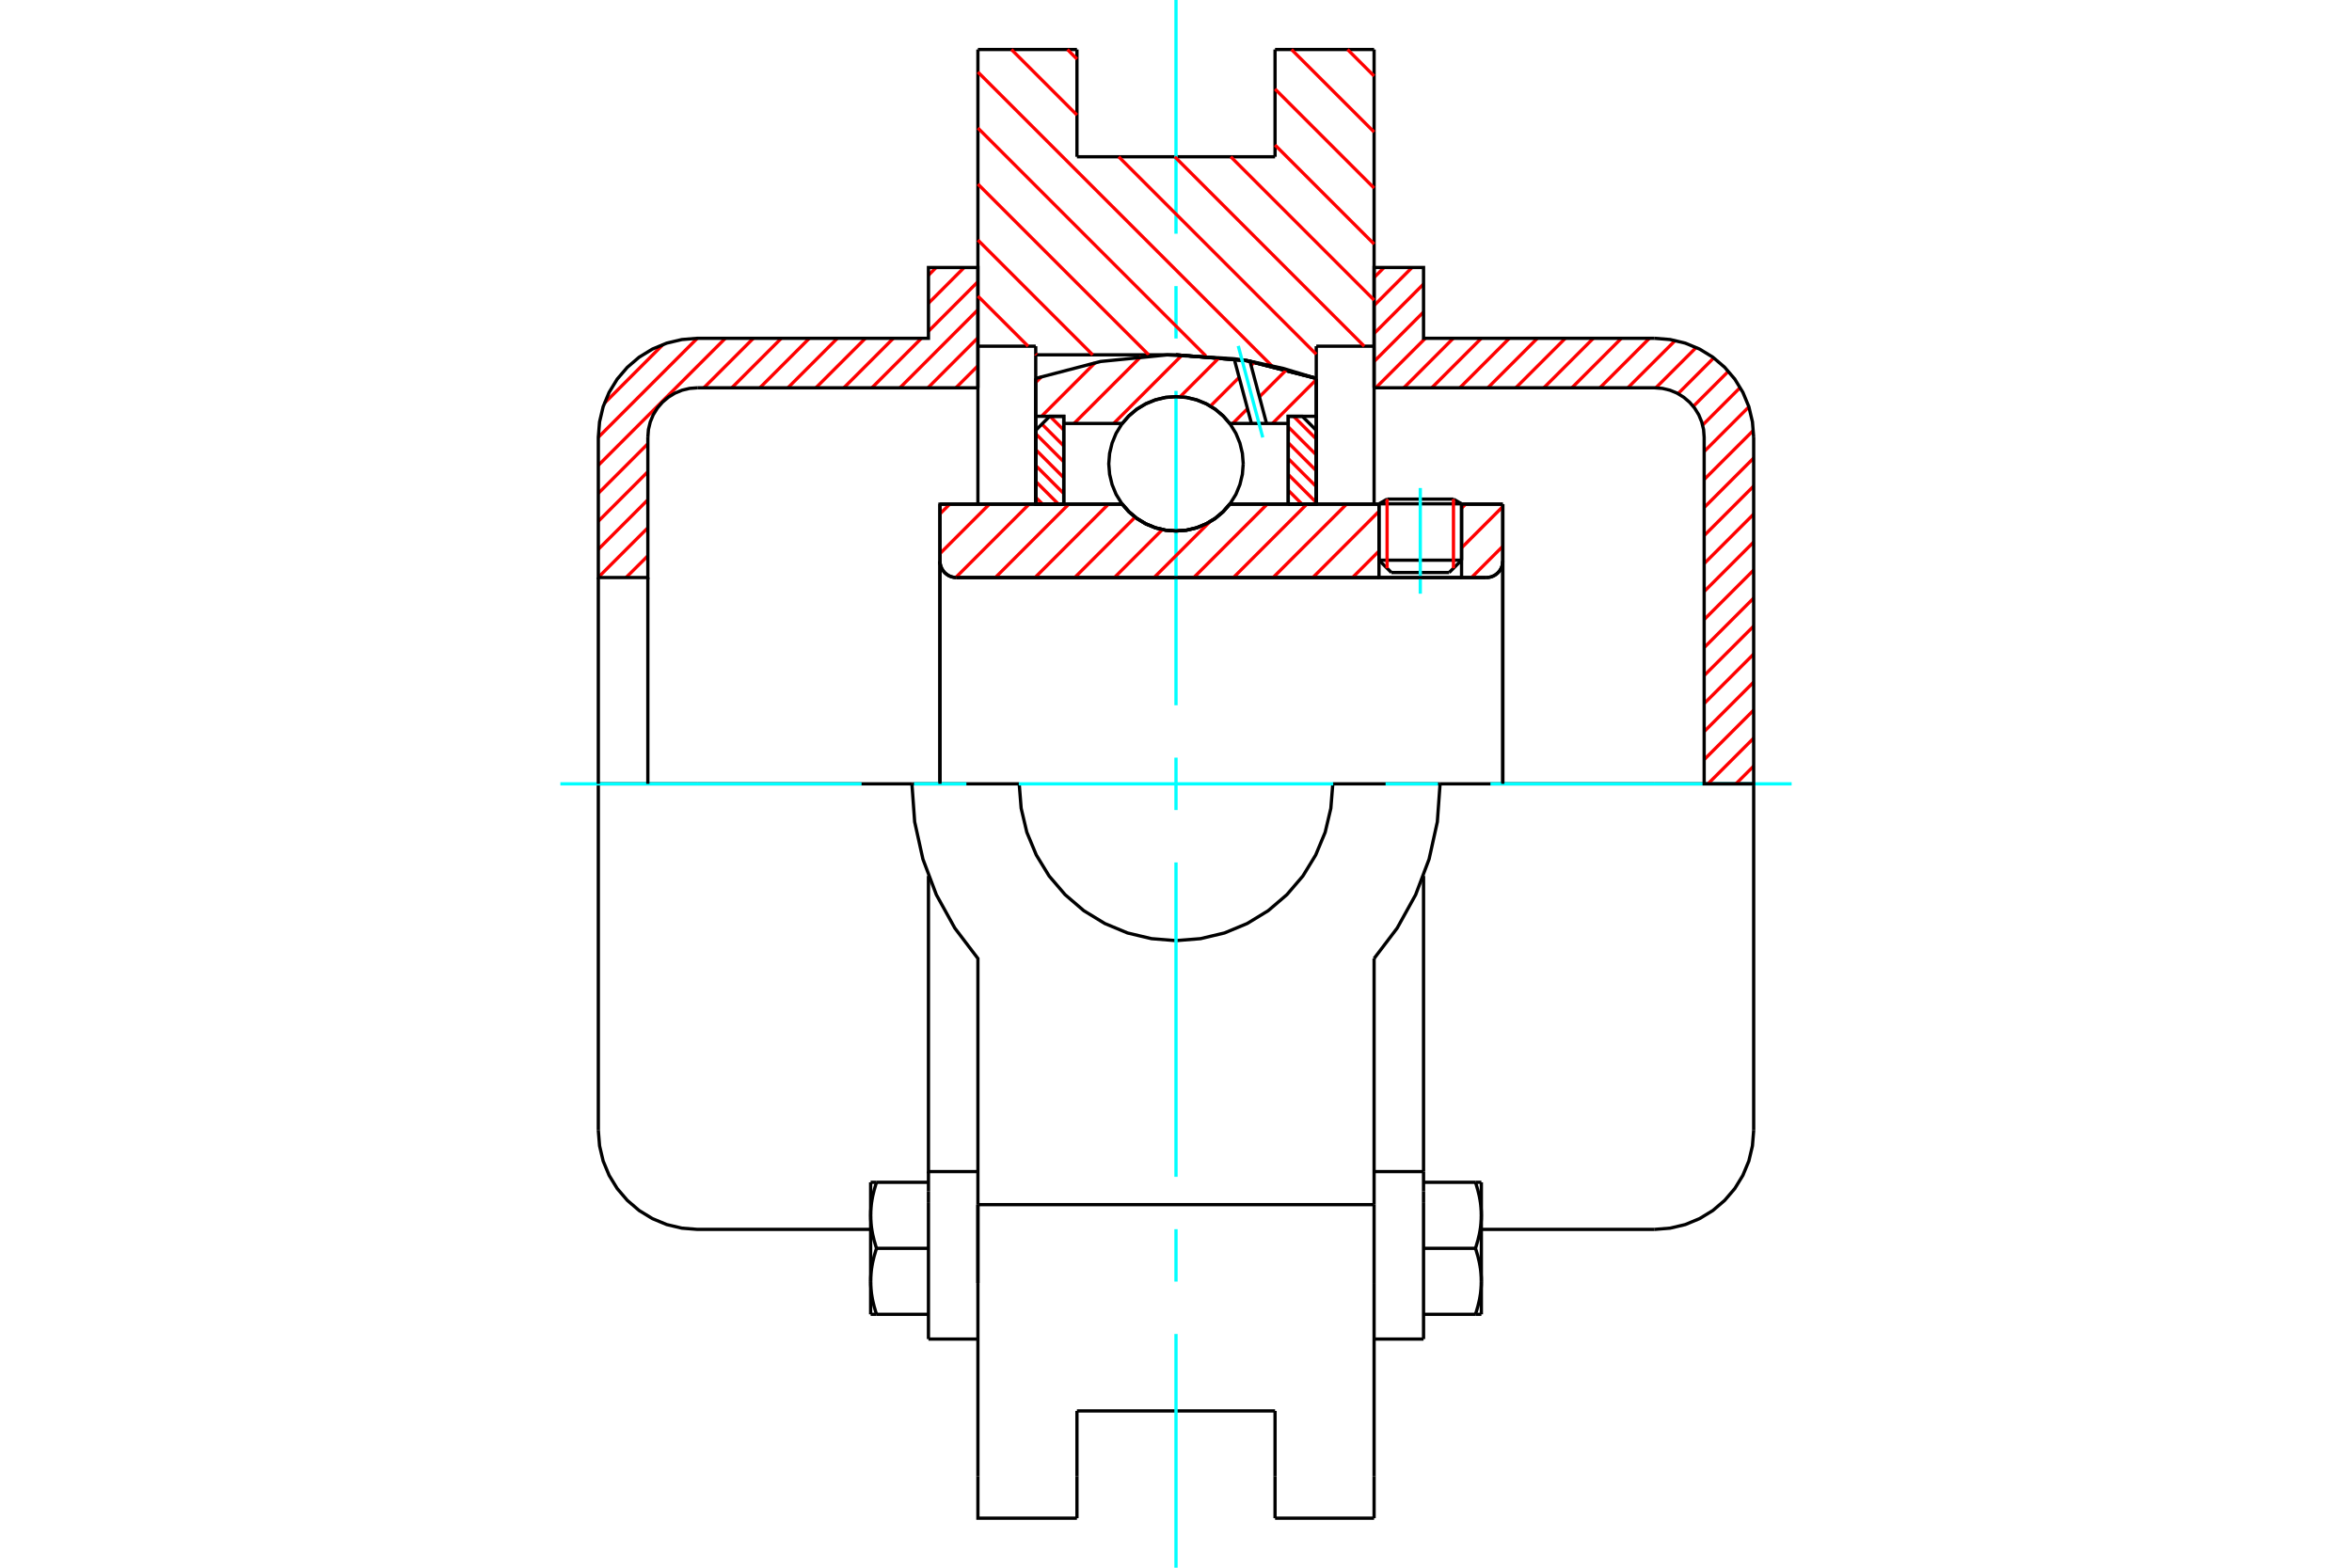 <?xml version="1.0" standalone="no"?>
<!DOCTYPE svg PUBLIC "-//W3C//DTD SVG 1.1//EN"
	"http://www.w3.org/Graphics/SVG/1.1/DTD/svg11.dtd">
<svg xmlns="http://www.w3.org/2000/svg" height="100%" width="100%" viewBox="0 0 36000 24000">
	<rect x="-1800" y="-1200" width="39600" height="26400" style="fill:#FFF"/>
	<g style="fill:none; fill-rule:evenodd" transform="matrix(1 0 0 1 0 0)">
		<g style="fill:none; stroke:#000; stroke-width:50; shape-rendering:geometricPrecision">
			<line x1="22371" y1="7713" x2="21107" y2="7713"/>
			<line x1="21231" y1="7641" x2="22247" y2="7641"/>
			<line x1="21107" y1="8576" x2="22371" y2="8576"/>
			<line x1="22181" y1="8765" x2="21297" y2="8765"/>
			<polyline points="22749,8842 22789,8839 22828,8830 22864,8815 22898,8794 22928,8768 22954,8738 22975,8704 22990,8668 22999,8629 23002,8589"/>
			<line x1="23002" y1="7718" x2="23002" y2="8589"/>
			<line x1="22371" y1="7718" x2="23002" y2="7718"/>
			<line x1="18823" y1="7718" x2="21107" y2="7718"/>
			<polyline points="17177,7718 17282,7837 17404,7939 17540,8021 17687,8081 17842,8117 18000,8129 18158,8117 18313,8081 18460,8021 18596,7939 18718,7837 18823,7718"/>
			<line x1="14387" y1="7718" x2="17177" y2="7718"/>
			<line x1="14387" y1="8589" x2="14387" y2="7718"/>
			<polyline points="14387,8589 14390,8629 14400,8668 14415,8704 14436,8738 14461,8768 14492,8794 14525,8815 14562,8830 14600,8839 14640,8842"/>
			<line x1="22749" y1="8842" x2="14640" y2="8842"/>
			<line x1="23002" y1="8589" x2="23002" y2="12000"/>
			<line x1="14387" y1="8589" x2="14387" y2="12000"/>
			<line x1="21231" y1="7641" x2="21107" y2="7713"/>
			<line x1="22371" y1="7713" x2="22247" y2="7641"/>
			<line x1="22181" y1="8765" x2="22371" y2="8576"/>
			<line x1="21107" y1="8576" x2="21297" y2="8765"/>
			<line x1="21107" y1="7713" x2="21107" y2="8576"/>
			<line x1="22371" y1="8576" x2="22371" y2="7713"/>
			<line x1="21032" y1="758" x2="21032" y2="5300"/>
			<line x1="19516" y1="758" x2="21032" y2="758"/>
			<line x1="19516" y1="2400" x2="19516" y2="758"/>
			<line x1="16484" y1="2400" x2="19516" y2="2400"/>
			<line x1="16484" y1="758" x2="16484" y2="2400"/>
			<line x1="14968" y1="758" x2="16484" y2="758"/>
			<line x1="14968" y1="5300" x2="14968" y2="758"/>
			<line x1="15853" y1="5300" x2="14968" y2="5300"/>
			<line x1="15853" y1="5432" x2="15853" y2="5300"/>
			<line x1="18000" y1="5432" x2="15853" y2="5432"/>
			<polyline points="20147,5793 19089,5522 18000,5432"/>
			<line x1="20147" y1="5300" x2="20147" y2="5793"/>
			<line x1="21032" y1="5300" x2="20147" y2="5300"/>
			<line x1="22042" y1="12000" x2="20400" y2="12000"/>
			<line x1="15600" y1="12000" x2="13958" y2="12000"/>
			<polyline points="15600,12000 15630,12375 15717,12742 15862,13090 16058,13411 16303,13697 16589,13942 16910,14138 17258,14283 17625,14370 18000,14400 18375,14370 18742,14283 19090,14138 19411,13942 19697,13697 19942,13411 20138,13090 20283,12742 20370,12375 20400,12000"/>
			<polyline points="13958,12000 14000,12582 14126,13152 14332,13698 14615,14209 14968,14674 14968,18442"/>
			<line x1="21032" y1="18442" x2="14968" y2="18442"/>
			<line x1="21032" y1="14674" x2="21032" y2="18442"/>
			<polyline points="21032,14674 21385,14209 21668,13698 21874,13152 22000,12582 22042,12000"/>
			<line x1="21032" y1="19642" x2="21032" y2="18442"/>
			<line x1="21032" y1="22598" x2="21032" y2="19642"/>
			<line x1="21032" y1="23242" x2="21032" y2="22598"/>
			<line x1="21032" y1="5300" x2="21032" y2="7718"/>
			<line x1="20147" y1="5793" x2="20147" y2="7718"/>
			<line x1="15853" y1="7718" x2="15853" y2="5432"/>
			<line x1="14968" y1="7718" x2="14968" y2="5300"/>
			<line x1="16484" y1="22598" x2="16484" y2="21600"/>
			<line x1="16484" y1="23242" x2="16484" y2="22598"/>
			<line x1="16484" y1="21600" x2="19516" y2="21600"/>
			<line x1="19516" y1="22598" x2="19516" y2="23242"/>
			<line x1="19516" y1="21600" x2="19516" y2="22598"/>
			<line x1="14968" y1="19642" x2="14968" y2="22598"/>
			<line x1="19516" y1="23242" x2="21032" y2="23242"/>
			<polyline points="14968,22598 14968,23242 16484,23242"/>
			<line x1="14968" y1="19642" x2="14968" y2="18442"/>
			<polyline points="20147,5793 19089,5522 18000,5432"/>
			<line x1="14211" y1="18416" x2="14211" y2="20500"/>
			<line x1="14211" y1="18237" x2="14211" y2="18416"/>
			<line x1="14211" y1="17936" x2="14211" y2="18237"/>
			<polyline points="14211,13410 14211,17936 14968,17936"/>
			<line x1="14968" y1="18442" x2="14968" y2="19642"/>
			<polyline points="13326,19616 13326,19630 13327,19644 13327,19657 13327,19671 13328,19685 13329,19699 13330,19713 13331,19727 13332,19740 13334,19754 13335,19768 13337,19782 13339,19796 13340,19810 13343,19824 13345,19838 13347,19852 13350,19866 13352,19881 13355,19895 13358,19909 13361,19924 13365,19938 13368,19953 13372,19967 13375,19982 13379,19997 13383,20012 13388,20027 13392,20043 13397,20058 13401,20074 13406,20089 13411,20105 13417,20121"/>
			<line x1="13326" y1="20121" x2="13326" y2="19616"/>
			<line x1="13417" y1="20121" x2="13326" y2="20121"/>
			<polyline points="13326,18605 13326,18619 13327,18633 13327,18647 13327,18661 13328,18675 13329,18688 13330,18702 13331,18716 13332,18730 13334,18744 13335,18758 13337,18771 13339,18785 13340,18799 13343,18813 13345,18827 13347,18842 13350,18856 13352,18870 13355,18884 13358,18899 13361,18913 13365,18928 13368,18942 13372,18957 13375,18972 13379,18987 13383,19002 13388,19017 13392,19032 13397,19048 13401,19063 13406,19079 13411,19095 13417,19111"/>
			<line x1="13326" y1="19616" x2="13326" y2="18605"/>
			<polyline points="13417,19111 13411,19127 13406,19142 13401,19158 13397,19174 13392,19189 13388,19204 13383,19219 13379,19234 13375,19249 13372,19264 13368,19279 13365,19293 13361,19308 13358,19322 13355,19337 13352,19351 13350,19365 13347,19379 13345,19394 13343,19408 13340,19422 13339,19436 13337,19450 13335,19463 13334,19477 13332,19491 13331,19505 13330,19519 13329,19533 13328,19547 13327,19560 13327,19574 13327,19588 13326,19602 13326,19616"/>
			<line x1="13326" y1="18100" x2="13417" y2="18100"/>
			<line x1="13326" y1="18605" x2="13326" y2="18100"/>
			<polyline points="13417,18100 13411,18116 13406,18132 13401,18147 13397,18163 13392,18178 13388,18194 13383,18209 13379,18224 13375,18239 13372,18254 13368,18268 13365,18283 13361,18297 13358,18312 13355,18326 13352,18341 13350,18355 13347,18369 13345,18383 13343,18397 13340,18411 13339,18425 13337,18439 13335,18453 13334,18467 13332,18481 13331,18495 13330,18508 13329,18522 13328,18536 13327,18550 13327,18564 13327,18577 13326,18591 13326,18605"/>
			<line x1="14211" y1="19111" x2="13417" y2="19111"/>
			<line x1="14211" y1="18100" x2="13417" y2="18100"/>
			<line x1="14211" y1="20121" x2="13417" y2="20121"/>
			<line x1="10674" y1="12000" x2="9158" y2="12000"/>
			<line x1="13958" y1="12000" x2="10674" y2="12000"/>
			<line x1="9158" y1="12000" x2="9158" y2="17305"/>
			<line x1="14211" y1="20500" x2="14968" y2="20500"/>
			<polyline points="9158,17305 9177,17542 9232,17774 9323,17993 9447,18196 9602,18377 9783,18532 9986,18656 10205,18747 10437,18802 10674,18821 13326,18821"/>
			<line x1="21032" y1="17936" x2="21789" y2="17936"/>
			<line x1="21789" y1="18237" x2="21789" y2="17936"/>
			<line x1="21789" y1="18416" x2="21789" y2="18237"/>
			<line x1="21789" y1="20500" x2="21789" y2="18416"/>
			<line x1="21789" y1="17936" x2="21789" y2="13410"/>
			<line x1="22583" y1="18100" x2="22674" y2="18100"/>
			<polyline points="22674,18605 22674,18591 22673,18577 22673,18564 22673,18550 22672,18536 22671,18522 22670,18508 22669,18495 22668,18481 22666,18467 22665,18453 22663,18439 22661,18425 22660,18411 22657,18397 22655,18383 22653,18369 22650,18355 22648,18341 22645,18326 22642,18312 22639,18297 22635,18283 22632,18268 22628,18254 22625,18239 22621,18224 22617,18209 22612,18194 22608,18178 22603,18163 22599,18147 22594,18132 22589,18116 22583,18100"/>
			<line x1="22674" y1="18100" x2="22674" y2="18605"/>
			<polyline points="22674,19616 22674,19602 22673,19588 22673,19574 22673,19560 22672,19547 22671,19533 22670,19519 22669,19505 22668,19491 22666,19477 22665,19463 22663,19450 22661,19436 22660,19422 22657,19408 22655,19394 22653,19379 22650,19365 22648,19351 22645,19337 22642,19322 22639,19308 22635,19293 22632,19279 22628,19264 22625,19249 22621,19234 22617,19219 22612,19204 22608,19189 22603,19174 22599,19158 22594,19142 22589,19127 22583,19111"/>
			<line x1="22674" y1="18605" x2="22674" y2="19616"/>
			<polyline points="22583,19111 22589,19095 22594,19079 22599,19063 22603,19048 22608,19032 22612,19017 22617,19002 22621,18987 22625,18972 22628,18957 22632,18942 22635,18928 22639,18913 22642,18899 22645,18884 22648,18870 22650,18856 22653,18842 22655,18827 22657,18813 22660,18799 22661,18785 22663,18771 22665,18758 22666,18744 22668,18730 22669,18716 22670,18702 22671,18688 22672,18675 22673,18661 22673,18647 22673,18633 22674,18619 22674,18605"/>
			<line x1="22674" y1="20121" x2="22583" y2="20121"/>
			<line x1="22674" y1="19616" x2="22674" y2="20121"/>
			<polyline points="22583,20121 22589,20105 22594,20089 22599,20074 22603,20058 22608,20043 22612,20027 22617,20012 22621,19997 22625,19982 22628,19967 22632,19953 22635,19938 22639,19924 22642,19909 22645,19895 22648,19881 22650,19866 22653,19852 22655,19838 22657,19824 22660,19810 22661,19796 22663,19782 22665,19768 22666,19754 22668,19740 22669,19727 22670,19713 22671,19699 22672,19685 22673,19671 22673,19657 22673,19644 22674,19630 22674,19616"/>
			<line x1="21789" y1="20121" x2="22583" y2="20121"/>
			<line x1="21789" y1="19111" x2="22583" y2="19111"/>
			<line x1="21789" y1="18100" x2="22583" y2="18100"/>
			<line x1="25326" y1="12000" x2="22042" y2="12000"/>
			<line x1="26842" y1="12000" x2="25326" y2="12000"/>
			<line x1="26842" y1="17305" x2="26842" y2="12000"/>
			<line x1="21032" y1="20500" x2="21789" y2="20500"/>
			<polyline points="25326,18821 25563,18802 25795,18747 26014,18656 26217,18532 26398,18377 26553,18196 26677,17993 26768,17774 26823,17542 26842,17305"/>
			<line x1="22674" y1="18821" x2="25326" y2="18821"/>
		</g>
		<g style="fill:none; stroke:#0FF; stroke-width:50; shape-rendering:geometricPrecision">
			<line x1="21739" y1="9089" x2="21739" y2="7471"/>
			<line x1="8577" y1="12000" x2="13187" y2="12000"/>
			<line x1="13989" y1="12000" x2="14792" y2="12000"/>
			<line x1="15594" y1="12000" x2="20406" y2="12000"/>
			<line x1="21208" y1="12000" x2="22011" y2="12000"/>
			<line x1="22813" y1="12000" x2="27423" y2="12000"/>
			<line x1="18000" y1="24000" x2="18000" y2="20422"/>
			<line x1="18000" y1="19620" x2="18000" y2="18818"/>
			<line x1="18000" y1="18016" x2="18000" y2="13203"/>
			<line x1="18000" y1="12401" x2="18000" y2="11599"/>
			<line x1="18000" y1="10797" x2="18000" y2="5984"/>
			<line x1="18000" y1="5182" x2="18000" y2="4380"/>
			<line x1="18000" y1="3578" x2="18000" y2="0"/>
		</g>
		<g style="fill:none; stroke:#F00; stroke-width:50; shape-rendering:geometricPrecision">
			<line x1="26842" y1="11728" x2="26570" y2="12000"/>
			<line x1="26842" y1="11300" x2="26142" y2="12000"/>
			<line x1="26842" y1="10871" x2="26084" y2="11629"/>
			<line x1="26842" y1="10442" x2="26084" y2="11200"/>
			<line x1="26842" y1="10013" x2="26084" y2="10771"/>
			<line x1="26842" y1="9585" x2="26084" y2="10342"/>
			<line x1="26842" y1="9156" x2="26084" y2="9914"/>
			<line x1="26842" y1="8727" x2="26084" y2="9485"/>
			<line x1="26842" y1="8298" x2="26084" y2="9056"/>
			<line x1="26842" y1="7870" x2="26084" y2="8628"/>
			<line x1="26842" y1="7441" x2="26084" y2="8199"/>
			<line x1="26842" y1="7012" x2="26084" y2="7770"/>
			<line x1="26838" y1="6588" x2="26084" y2="7341"/>
			<line x1="26769" y1="6228" x2="26084" y2="6913"/>
			<line x1="26636" y1="5932" x2="26061" y2="6507"/>
			<line x1="26455" y1="5684" x2="25918" y2="6221"/>
			<line x1="26231" y1="5479" x2="25684" y2="6027"/>
			<line x1="25963" y1="5319" x2="25345" y2="5937"/>
			<line x1="25641" y1="5213" x2="24916" y2="5937"/>
			<line x1="25246" y1="5179" x2="24488" y2="5937"/>
			<line x1="24817" y1="5179" x2="24059" y2="5937"/>
			<line x1="24388" y1="5179" x2="23630" y2="5937"/>
			<line x1="23959" y1="5179" x2="23201" y2="5937"/>
			<line x1="23531" y1="5179" x2="22773" y2="5937"/>
			<line x1="23102" y1="5179" x2="22344" y2="5937"/>
			<line x1="22673" y1="5179" x2="21915" y2="5937"/>
			<line x1="22244" y1="5179" x2="21487" y2="5937"/>
			<line x1="21816" y1="5179" x2="21058" y2="5937"/>
			<line x1="21789" y1="4776" x2="21032" y2="5534"/>
			<line x1="21789" y1="4348" x2="21032" y2="5106"/>
			<line x1="21613" y1="4095" x2="21032" y2="4677"/>
			<line x1="21185" y1="4095" x2="21032" y2="4248"/>
		</g>
		<g style="fill:none; stroke:#000; stroke-width:50; shape-rendering:geometricPrecision">
			<polyline points="21032,5937 21032,4095 21789,4095 21789,5179 25326,5179"/>
			<polyline points="26842,6695 26823,6458 26768,6226 26677,6007 26553,5804 26398,5623 26217,5468 26014,5344 25795,5253 25563,5198 25326,5179"/>
			<polyline points="26842,6695 26842,12000 26084,12000 26084,6695 26075,6576 26047,6461 26002,6351 25939,6249 25862,6159 25772,6082 25670,6019 25561,5974 25445,5946 25326,5937 21032,5937"/>
		</g>
		<g style="fill:none; stroke:#F00; stroke-width:50; shape-rendering:geometricPrecision">
			<line x1="14968" y1="5600" x2="14631" y2="5937"/>
			<line x1="14968" y1="5171" x2="14203" y2="5937"/>
			<line x1="14968" y1="4742" x2="13774" y2="5937"/>
			<line x1="14968" y1="4313" x2="14211" y2="5071"/>
			<line x1="14103" y1="5179" x2="13345" y2="5937"/>
			<line x1="14758" y1="4095" x2="14211" y2="4643"/>
			<line x1="13674" y1="5179" x2="12916" y2="5937"/>
			<line x1="14329" y1="4095" x2="14211" y2="4214"/>
			<line x1="13246" y1="5179" x2="12488" y2="5937"/>
			<line x1="9916" y1="8509" x2="9582" y2="8842"/>
			<line x1="12817" y1="5179" x2="12059" y2="5937"/>
			<line x1="9916" y1="8080" x2="9158" y2="8838"/>
			<line x1="12388" y1="5179" x2="11630" y2="5937"/>
			<line x1="9916" y1="7651" x2="9158" y2="8409"/>
			<line x1="11959" y1="5179" x2="11201" y2="5937"/>
			<line x1="9916" y1="7222" x2="9158" y2="7980"/>
			<line x1="11531" y1="5179" x2="10773" y2="5937"/>
			<line x1="9916" y1="6794" x2="9158" y2="7552"/>
			<line x1="11102" y1="5179" x2="9158" y2="7123"/>
			<line x1="10673" y1="5179" x2="9158" y2="6694"/>
			<line x1="10150" y1="5273" x2="9252" y2="6172"/>
		</g>
		<g style="fill:none; stroke:#000; stroke-width:50; shape-rendering:geometricPrecision">
			<polyline points="14968,5937 14968,4095 14211,4095 14211,5179 10674,5179 10437,5198 10205,5253 9986,5344 9783,5468 9602,5623 9447,5804 9323,6007 9232,6226 9177,6458 9158,6695 9158,8842 9916,8842 9916,6695"/>
			<polyline points="10674,5937 10555,5946 10439,5974 10330,6019 10228,6082 10138,6159 10061,6249 9998,6351 9953,6461 9925,6576 9916,6695"/>
			<line x1="10674" y1="5937" x2="14968" y2="5937"/>
			<line x1="9158" y1="12000" x2="9158" y2="8842"/>
			<line x1="9916" y1="8842" x2="9916" y2="12000"/>
		</g>
		<g style="fill:none; stroke:#F00; stroke-width:50; shape-rendering:geometricPrecision">
			<line x1="20626" y1="758" x2="21032" y2="1164"/>
			<line x1="19768" y1="758" x2="21032" y2="2021"/>
			<line x1="19516" y1="1363" x2="21032" y2="2879"/>
			<line x1="19516" y1="2220" x2="21032" y2="3736"/>
			<line x1="18838" y1="2400" x2="21032" y2="4594"/>
			<line x1="16339" y1="758" x2="16484" y2="904"/>
			<line x1="17981" y1="2400" x2="20881" y2="5300"/>
			<line x1="15481" y1="758" x2="16484" y2="1761"/>
			<line x1="17123" y1="2400" x2="20147" y2="5424"/>
			<line x1="14968" y1="1103" x2="19466" y2="5600"/>
			<line x1="14968" y1="1960" x2="18458" y2="5450"/>
			<line x1="14968" y1="2818" x2="17582" y2="5432"/>
			<line x1="14968" y1="3675" x2="16725" y2="5432"/>
			<line x1="14968" y1="4533" x2="15736" y2="5300"/>
			<line x1="15853" y1="5417" x2="15867" y2="5432"/>
		</g>
		<g style="fill:none; stroke:#000; stroke-width:50; shape-rendering:geometricPrecision">
			<polyline points="20147,5793 19089,5522 18000,5432"/>
		</g>
		<g style="fill:none; stroke:#F00; stroke-width:50; shape-rendering:geometricPrecision">
			<line x1="22247" y1="7641" x2="22247" y2="8700"/>
			<line x1="21231" y1="8700" x2="21231" y2="7641"/>
			<line x1="15853" y1="7613" x2="15958" y2="7718"/>
			<line x1="15853" y1="7370" x2="16201" y2="7718"/>
			<line x1="15853" y1="7127" x2="16282" y2="7556"/>
			<line x1="15853" y1="6884" x2="16282" y2="7313"/>
			<line x1="15853" y1="6641" x2="16282" y2="7070"/>
			<line x1="15948" y1="6493" x2="16282" y2="6827"/>
			<line x1="16071" y1="6373" x2="16282" y2="6584"/>
		</g>
		<g style="fill:none; stroke:#000; stroke-width:50; shape-rendering:geometricPrecision">
			<polyline points="16282,7718 16282,6373 16067,6373 15853,6588 15853,7718 16282,7718"/>
		</g>
		<g style="fill:none; stroke:#F00; stroke-width:50; shape-rendering:geometricPrecision">
			<line x1="19799" y1="6373" x2="20147" y2="6721"/>
			<line x1="19718" y1="6535" x2="20147" y2="6964"/>
			<line x1="19718" y1="6778" x2="20147" y2="7207"/>
			<line x1="19718" y1="7021" x2="20147" y2="7450"/>
			<line x1="19718" y1="7263" x2="20147" y2="7693"/>
			<line x1="19718" y1="7506" x2="19929" y2="7718"/>
		</g>
		<g style="fill:none; stroke:#000; stroke-width:50; shape-rendering:geometricPrecision">
			<polyline points="19718,7718 19718,6373 19933,6373 20147,6588 20147,7718 19718,7718"/>
			<polyline points="19029,7101 19016,6940 18978,6783 18917,6634 18832,6496 18728,6373 18605,6268 18467,6184 18318,6122 18161,6084 18000,6072 17839,6084 17682,6122 17533,6184 17395,6268 17272,6373 17168,6496 17083,6634 17022,6783 16984,6940 16971,7101 16984,7262 17022,7419 17083,7568 17168,7705 17272,7828 17395,7933 17533,8017 17682,8079 17839,8117 18000,8129 18161,8117 18318,8079 18467,8017 18605,7933 18728,7828 18832,7705 18917,7568 18978,7419 19016,7262 19029,7101"/>
		</g>
		<g style="fill:none; stroke:#F00; stroke-width:50; shape-rendering:geometricPrecision">
			<line x1="20147" y1="5812" x2="19476" y2="6483"/>
			<line x1="19696" y1="5656" x2="19277" y2="6075"/>
			<line x1="19094" y1="6257" x2="18868" y2="6483"/>
			<line x1="19201" y1="5543" x2="19149" y2="5595"/>
			<line x1="18966" y1="5778" x2="18527" y2="6217"/>
			<line x1="18668" y1="5469" x2="18063" y2="6074"/>
			<line x1="18096" y1="5433" x2="17046" y2="6483"/>
			<line x1="17466" y1="5457" x2="16439" y2="6483"/>
			<line x1="16764" y1="5551" x2="15942" y2="6373"/>
			<line x1="15946" y1="5762" x2="15853" y2="5855"/>
		</g>
		<g style="fill:none; stroke:#000; stroke-width:50; shape-rendering:geometricPrecision">
			<polyline points="15853,7718 15853,6373 15853,5793"/>
			<polyline points="18890,5492 17866,5433 16845,5534 15853,5793"/>
			<polyline points="19132,5530 19011,5510 18890,5492"/>
			<polyline points="20147,5793 19645,5641 19132,5530"/>
			<polyline points="20147,5793 20147,6373 19718,6373 19718,6483 19718,7718"/>
			<polyline points="19718,6483 19386,6483 19155,6483 18823,6483 18718,6364 18596,6262 18460,6180 18313,6121 18158,6084 18000,6072 17842,6084 17687,6121 17540,6180 17404,6262 17282,6364 17177,6483 16282,6483 16282,7718"/>
			<polyline points="16282,6483 16282,6373 15853,6373"/>
			<line x1="20147" y1="6373" x2="20147" y2="7718"/>
		</g>
		<g style="fill:none; stroke:#0FF; stroke-width:50; shape-rendering:geometricPrecision">
			<line x1="19328" y1="6697" x2="18953" y2="5296"/>
		</g>
		<g style="fill:none; stroke:#000; stroke-width:50; shape-rendering:geometricPrecision">
			<line x1="19155" y1="6483" x2="18890" y2="5492"/>
			<line x1="19386" y1="6483" x2="19132" y2="5530"/>
		</g>
		<g style="fill:none; stroke:#F00; stroke-width:50; shape-rendering:geometricPrecision">
			<line x1="23002" y1="8363" x2="22523" y2="8842"/>
			<line x1="23002" y1="7756" x2="22371" y2="8387"/>
			<line x1="22433" y1="7718" x2="22371" y2="7780"/>
			<line x1="21107" y1="8436" x2="20701" y2="8842"/>
			<line x1="21107" y1="7828" x2="20094" y2="8842"/>
			<line x1="20611" y1="7718" x2="19486" y2="8842"/>
			<line x1="20003" y1="7718" x2="18879" y2="8842"/>
			<line x1="19396" y1="7718" x2="18272" y2="8842"/>
			<line x1="18516" y1="7990" x2="17664" y2="8842"/>
			<line x1="17791" y1="8108" x2="17057" y2="8842"/>
			<line x1="17375" y1="7917" x2="16450" y2="8842"/>
			<line x1="16966" y1="7718" x2="15842" y2="8842"/>
			<line x1="16359" y1="7718" x2="15235" y2="8842"/>
			<line x1="15752" y1="7718" x2="14628" y2="8842"/>
			<line x1="15144" y1="7718" x2="14387" y2="8475"/>
			<line x1="14537" y1="7718" x2="14387" y2="7867"/>
		</g>
		<g style="fill:none; stroke:#000; stroke-width:50; shape-rendering:geometricPrecision">
			<line x1="23002" y1="12000" x2="23002" y2="7718"/>
			<polyline points="22749,8842 22789,8839 22828,8830 22864,8815 22898,8794 22928,8768 22954,8738 22975,8704 22990,8668 22999,8629 23002,8589"/>
			<polyline points="22749,8842 22371,8842 22371,7718"/>
			<polyline points="22371,8842 21107,8842 21107,7718"/>
			<line x1="21107" y1="8842" x2="14640" y2="8842"/>
			<polyline points="14387,8589 14390,8629 14400,8668 14415,8704 14436,8738 14461,8768 14492,8794 14525,8815 14562,8830 14600,8839 14640,8842"/>
			<polyline points="14387,8589 14387,7718 14817,7718 17177,7718 17282,7837 17404,7939 17540,8021 17687,8081 17842,8117 18000,8129 18158,8117 18313,8081 18460,8021 18596,7939 18718,7837 18823,7718 21107,7718"/>
			<line x1="22371" y1="7718" x2="23002" y2="7718"/>
			<line x1="14387" y1="12000" x2="14387" y2="8589"/>
		</g>
	</g>
</svg>
